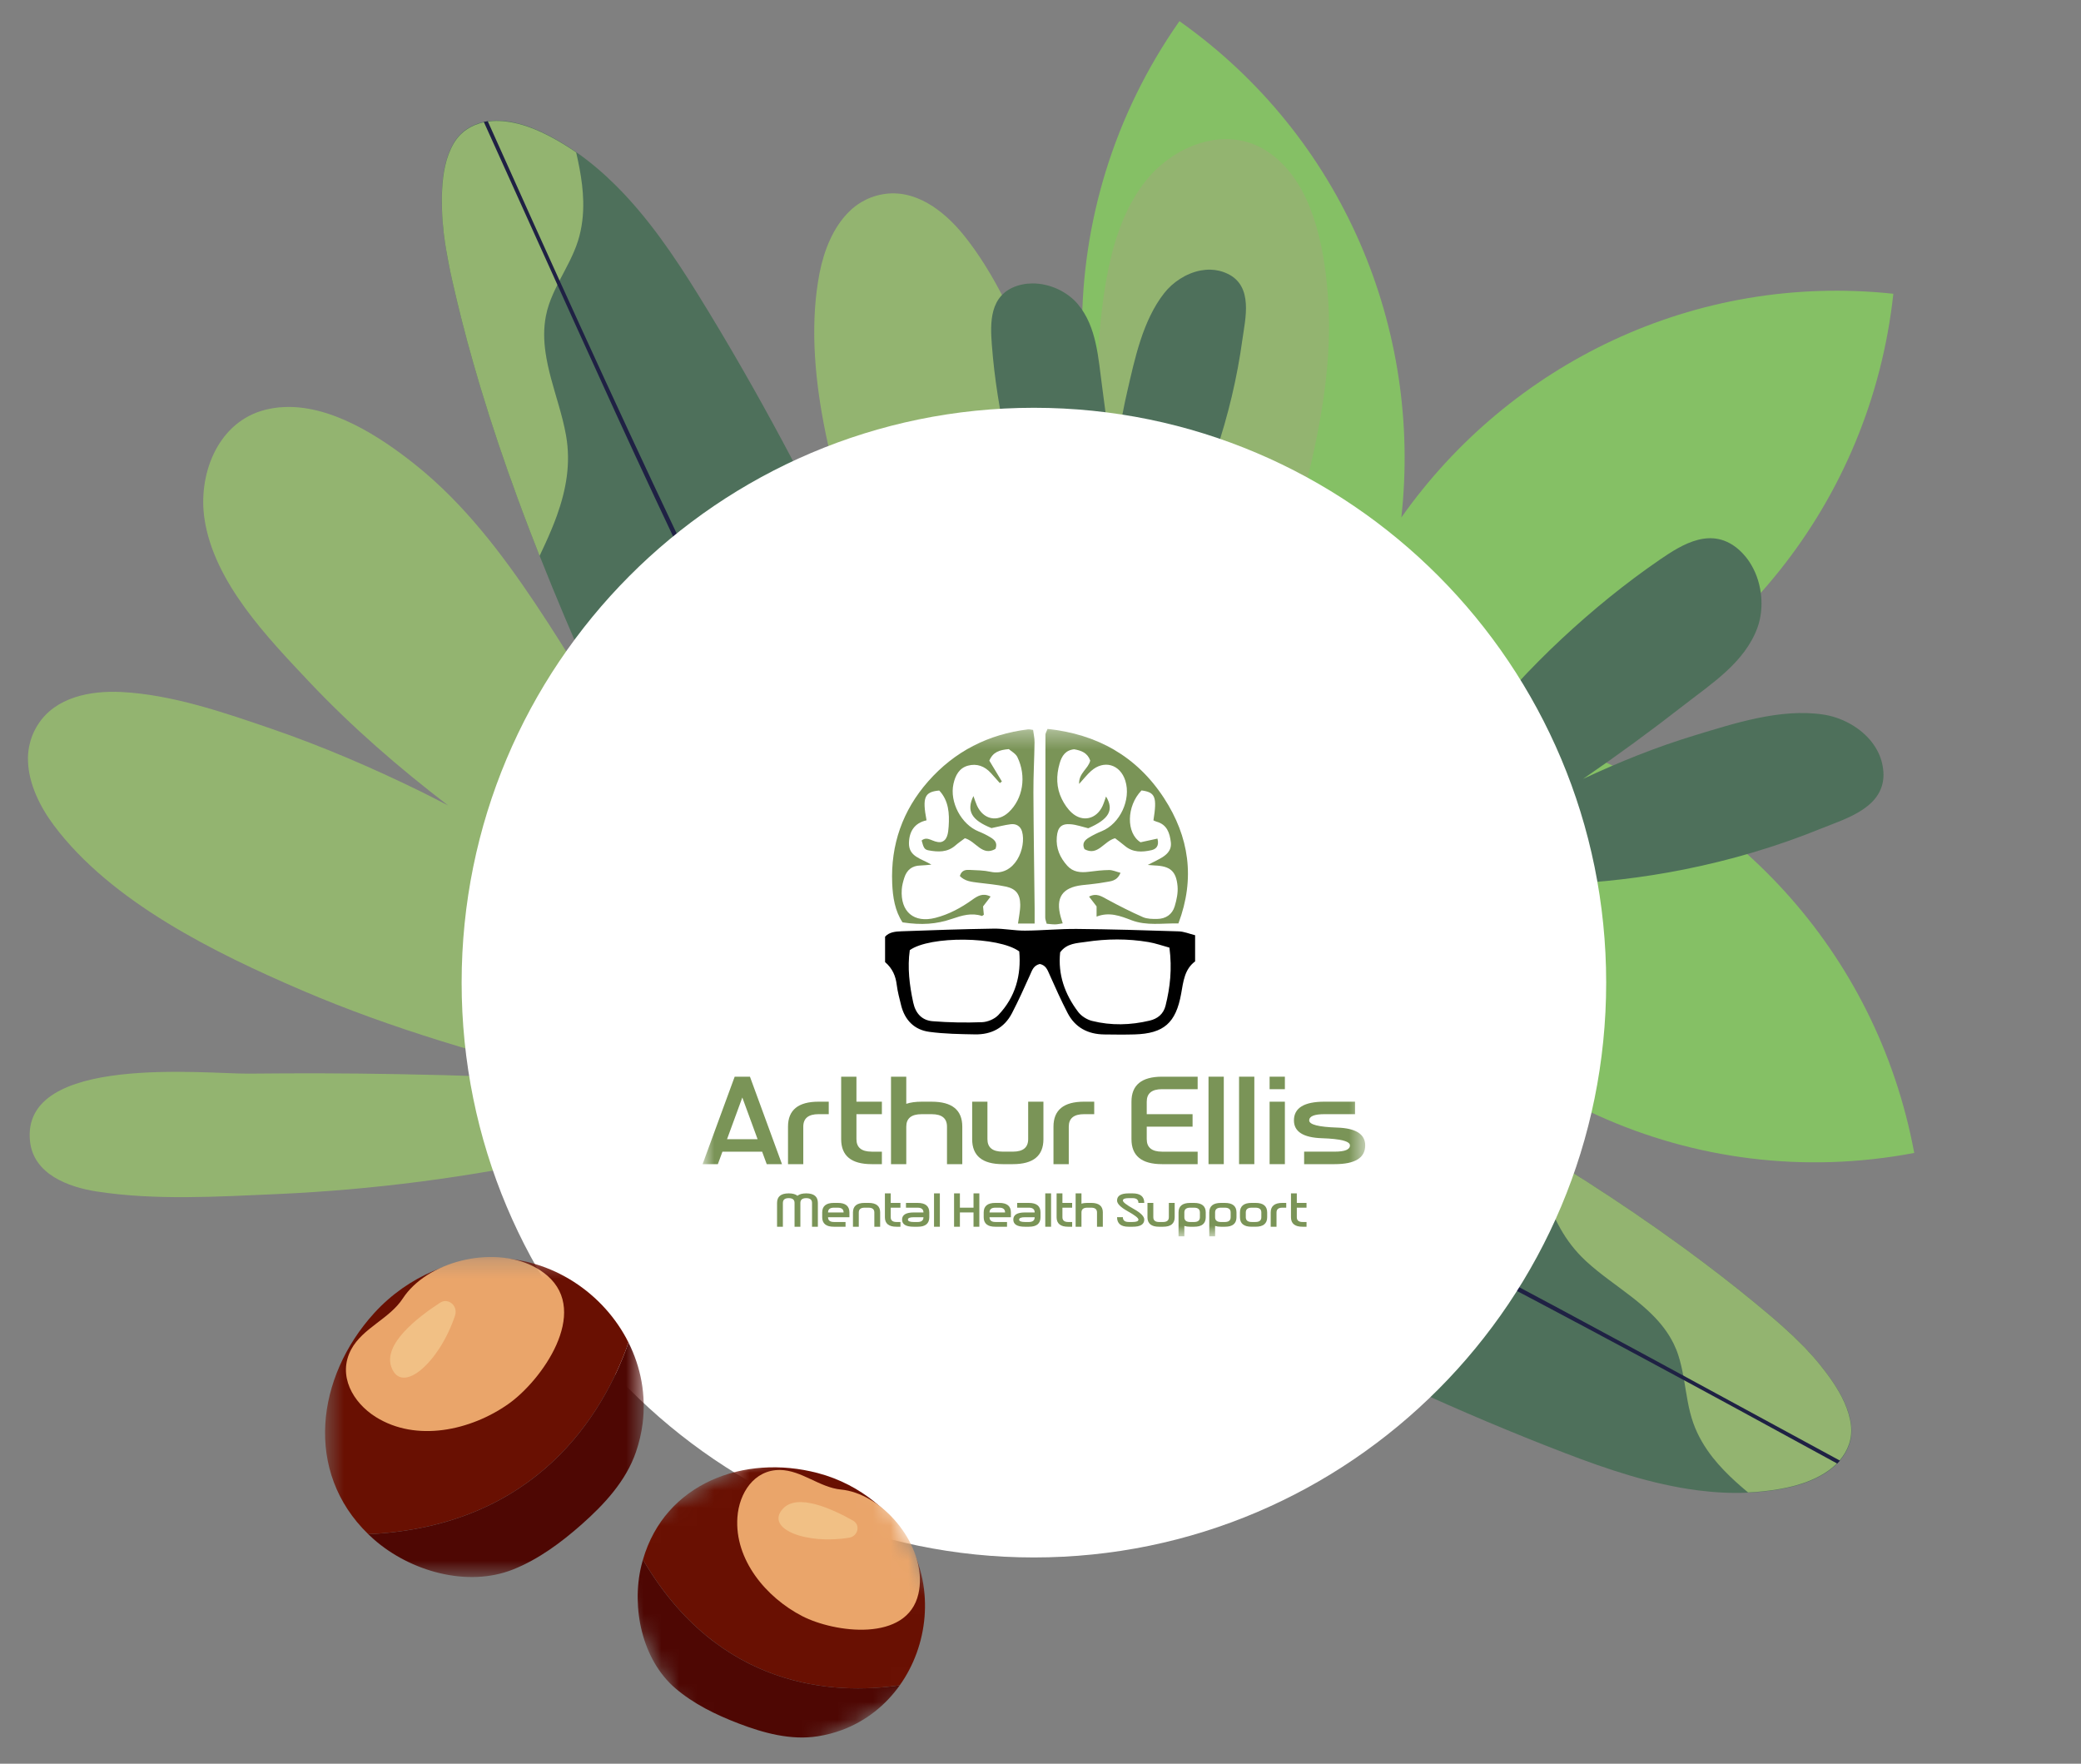 <svg width="118" height="100" viewBox="0 0 118 100" fill="none" xmlns="http://www.w3.org/2000/svg">
<rect x="0" y="0" width="118" height="100" fill="#808080" stroke="none"/>
<g clip-path="url(#clip0_850_21490)">
<mask id="mask0_850_21490" style="mask-type:alpha" maskUnits="userSpaceOnUse" x="0" y="0" width="118" height="100">
<path d="M118 0H0V100H118V0Z" fill="#D9D9D9"/>
</mask>
<g mask="url(#mask0_850_21490)">
<path d="M108.544 65.371C106.404 53.849 98.034 45.094 87.584 41.949C98.084 38.118 106.067 28.56 107.359 16.656C96.084 15.448 85.586 20.648 79.46 29.343C80.646 18.711 76.189 7.784 66.878 1.2C59.41 11.846 59.706 25.636 66.593 35.773C60.149 32.38 52.09 32.582 45.644 36.997L46.216 37.841C52.017 46.408 63.165 49.131 72.15 44.592C63.839 51.912 62.819 64.588 69.935 73.123L70.716 72.465C76.94 67.221 79.269 59.044 77.378 51.646C83.752 61.932 95.964 67.759 108.546 65.37L108.544 65.371Z" fill="#85C065"/>
<path d="M15.883 23.092C15.599 23.12 15.318 23.166 15.041 23.235C14.96 23.257 14.879 23.282 14.797 23.304C12.274 24.099 11.227 26.977 11.595 29.421C12.136 33.017 15.159 36.14 17.54 38.666C19.964 41.23 22.62 43.532 25.412 45.669C24.894 45.402 24.376 45.132 23.85 44.873C21.104 43.53 18.291 42.316 15.399 41.323C12.691 40.391 9.747 39.379 6.868 39.235C5.131 39.153 3.142 39.515 2.143 41.097C1.894 41.488 1.74 41.895 1.656 42.305C1.599 42.586 1.575 42.871 1.588 43.149C1.624 44.438 2.265 45.735 3.04 46.777C6.302 51.154 12.228 54.047 17.1 56.142C22.271 58.363 27.686 59.902 33.131 61.277C29.599 61.092 26.067 60.962 22.539 60.902C19.729 60.851 16.919 60.844 14.109 60.874C11.701 60.9 1.169 59.728 1.702 64.706C1.897 66.585 3.891 67.309 5.482 67.556C8.798 68.07 12.372 67.849 15.711 67.703C21.177 67.46 26.602 66.751 31.942 65.596C33.851 65.186 35.749 64.717 37.633 64.199C37.785 64.159 37.863 64.056 37.893 63.941C38.677 63.646 39.395 63.184 39.989 62.481C40.926 61.368 41.492 59.839 41.951 58.427C42.019 58.216 42.087 58.009 42.151 57.806C42.166 57.754 42.185 57.706 42.196 57.654C42.392 57.037 42.558 56.404 42.672 55.768C42.73 55.465 42.772 55.154 42.793 54.847C42.879 53.936 42.83 53.025 42.574 52.123C41.618 48.743 38.18 46.113 36.213 43.308C34.141 40.343 32.347 37.198 30.334 34.192C28.427 31.347 26.314 28.578 23.635 26.416C21.599 24.777 18.672 22.847 15.883 23.096V23.092Z" fill="#93B470"/>
<path d="M72.562 9.134C72.35 8.942 72.127 8.764 71.891 8.604C71.82 8.558 71.747 8.515 71.677 8.469C69.394 7.126 66.568 8.282 65.014 10.197C62.727 13.017 62.455 17.364 62.193 20.832C61.932 24.359 62.019 27.881 62.321 31.394C62.169 30.829 62.02 30.262 61.857 29.698C61.002 26.752 60.007 23.844 58.795 21.026C57.663 18.385 56.43 15.516 54.602 13.277C53.495 11.931 51.891 10.694 50.053 11.015C49.598 11.092 49.195 11.251 48.835 11.464C48.59 11.611 48.364 11.785 48.168 11.981C47.241 12.874 46.716 14.222 46.468 15.499C45.434 20.866 47.283 27.218 49.014 32.25C50.85 37.589 53.355 42.65 56 47.624C53.763 44.873 51.486 42.159 49.158 39.494C47.308 37.37 45.425 35.276 43.514 33.206C41.877 31.432 35.663 22.811 32.351 26.553C31.096 27.96 31.902 29.93 32.79 31.28C34.639 34.091 37.205 36.601 39.555 38.986C43.408 42.889 47.577 46.447 52.017 49.642C53.602 50.787 55.224 51.883 56.872 52.937C57.003 53.023 57.131 53.011 57.236 52.957C57.98 53.342 58.804 53.565 59.722 53.535C61.172 53.483 62.68 52.876 64.029 52.269C64.23 52.178 64.428 52.089 64.621 52C64.669 51.976 64.718 51.958 64.763 51.931C65.35 51.662 65.928 51.361 66.474 51.019C66.736 50.857 66.994 50.68 67.234 50.489C67.964 49.941 68.603 49.292 69.095 48.496C70.945 45.513 70.573 41.188 71.32 37.841C72.114 34.307 73.226 30.859 74.09 27.342C74.906 24.012 75.527 20.578 75.321 17.134C75.161 14.518 74.617 11.044 72.559 9.137L72.562 9.134Z" fill="#93B470"/>
<path d="M106.792 43.746C106.761 43.301 106.634 42.895 106.435 42.529C106.325 42.328 106.192 42.135 106.041 41.957C105.361 41.158 104.329 40.651 103.382 40.513C100.947 40.149 98.299 41.027 96.097 41.694C93.914 42.354 91.817 43.203 89.767 44.162C91.73 42.817 93.65 41.413 95.527 39.947C97.048 38.76 98.924 37.567 99.649 35.6C100.042 34.532 99.95 33.121 99.303 32.028C99.19 31.833 99.058 31.647 98.906 31.477C98.823 31.379 98.732 31.287 98.635 31.198C97.088 29.798 95.401 30.854 94.143 31.715C92.164 33.07 90.295 34.595 88.53 36.242C85.041 39.502 82.042 43.284 79.551 47.47C79.279 47.923 79.012 48.383 78.753 48.846C78.72 48.905 78.686 48.961 78.653 49.02C78.515 49.264 78.763 49.497 78.988 49.495C79.021 49.537 79.067 49.572 79.115 49.597C79.147 49.615 79.181 49.623 79.222 49.63C79.872 49.727 80.525 49.81 81.169 49.876C86.022 50.408 90.834 50.225 95.469 49.303C98.163 48.766 100.785 47.989 103.296 46.965C104.677 46.406 106.938 45.776 106.794 43.744L106.792 43.746Z" fill="#4E705B"/>
<path d="M47.762 62.115C50.696 66.492 53.671 70.847 56.401 75.354C56.576 75.47 56.741 75.612 56.901 75.778L60.26 75.05C61.198 74.847 62.83 74.797 62.588 73.446C62.473 72.802 62.201 72.168 62.002 71.547C61.809 70.955 61.618 70.363 61.428 69.772C61.366 69.583 61.305 69.395 61.244 69.207C61.231 69.164 61.217 69.123 61.204 69.081C60.215 66.028 59.219 62.977 58.205 59.931C56.151 53.76 51.477 39.517 48.71 33.654C45.975 27.858 42.972 22.18 39.601 16.732C38.225 14.511 36.742 12.32 34.878 10.475C34.194 9.799 33.458 9.17 32.666 8.621C32.413 8.443 32.153 8.276 31.888 8.116C30.854 7.497 29.716 6.951 28.5 6.85C28.239 6.828 27.982 6.831 27.731 6.863C27.706 6.867 27.681 6.869 27.658 6.874C27.596 6.883 27.537 6.892 27.479 6.904C27.464 6.908 27.45 6.911 27.435 6.914C26.73 7.064 26.106 7.451 25.715 8.127C25.085 9.214 25.023 10.652 25.06 11.876C25.1 13.233 25.348 14.573 25.642 15.895C25.992 17.459 26.394 19.011 26.831 20.55C27.889 24.264 29.172 27.909 30.593 31.498C31.521 33.843 32.507 36.164 33.525 38.466C36.14 44.376 44.187 56.784 47.762 62.116L47.762 62.115Z" fill="#4E705B"/>
<path d="M29.985 29.943C29.767 29.376 29.555 28.807 29.345 28.236C28.592 26.186 27.892 24.117 27.262 22.025C27.23 21.922 27.199 21.818 27.169 21.715C27.055 21.334 26.943 20.953 26.835 20.57C26.605 19.765 26.386 18.955 26.18 18.142C25.992 17.402 25.813 16.659 25.646 15.914C25.57 15.577 25.498 15.238 25.433 14.897C25.336 14.405 25.252 13.911 25.188 13.415C25.179 13.336 25.168 13.257 25.158 13.177C25.159 13.173 25.157 13.168 25.157 13.163C25.109 12.743 25.076 12.32 25.064 11.897C25.052 11.525 25.05 11.13 25.072 10.735C25.117 9.83 25.28 8.904 25.719 8.148C26.112 7.469 26.738 7.083 27.446 6.933C27.458 6.93 27.471 6.927 27.483 6.926C27.544 6.913 27.606 6.903 27.669 6.894C27.69 6.89 27.713 6.887 27.735 6.884C27.986 6.852 28.243 6.85 28.503 6.871C28.517 6.874 28.531 6.873 28.544 6.875C29.745 6.985 30.869 7.524 31.891 8.137C32.156 8.296 32.416 8.463 32.67 8.641C32.81 9.247 32.931 9.856 33.004 10.476C33.04 10.786 33.064 11.098 33.071 11.41C33.088 12.167 33.005 12.925 32.776 13.653C32.526 14.448 32.11 15.167 31.729 15.905C31.688 15.986 31.647 16.066 31.607 16.147C31.428 16.503 31.265 16.865 31.134 17.243C31.055 17.471 30.995 17.7 30.952 17.928C30.82 18.617 30.835 19.302 30.933 19.984C31.003 20.47 31.112 20.951 31.239 21.433C31.522 22.498 31.89 23.558 32.083 24.616C32.089 24.648 32.095 24.679 32.1 24.711C32.376 26.293 32.098 27.78 31.58 29.229C31.391 29.756 31.169 30.279 30.932 30.798C30.823 31.036 30.712 31.274 30.599 31.513C30.598 31.514 30.596 31.516 30.596 31.518C30.389 30.993 30.184 30.468 29.984 29.942L29.985 29.943Z" fill="#93B470"/>
<path d="M49.217 51.587C52.928 57.899 57.073 63.911 61.428 69.775C61.366 69.586 61.305 69.398 61.244 69.209C61.23 69.167 61.217 69.126 61.204 69.083C60.601 68.272 60.005 67.458 59.413 66.639C55.285 60.932 51.438 55.036 47.959 48.909C44.51 42.839 41.377 36.593 38.386 30.284C34.709 22.528 31.166 14.707 27.657 6.872C27.595 6.881 27.535 6.89 27.478 6.902C27.463 6.906 27.449 6.909 27.434 6.912C28.468 9.207 29.505 11.5 30.542 13.793C36.331 26.596 42.087 39.462 49.216 51.586L49.217 51.587Z" fill="#1F2144"/>
<path d="M54.906 51.194C49.934 49.49 44.943 47.828 40.055 45.896C39.845 45.91 39.628 45.897 39.401 45.863L37.164 48.482C36.539 49.213 35.27 50.245 36.275 51.174C36.755 51.616 37.353 51.957 37.886 52.33C38.395 52.684 38.903 53.04 39.411 53.395C39.574 53.508 39.736 53.62 39.898 53.734C39.934 53.76 39.969 53.785 40.006 53.81C42.632 55.64 45.261 57.466 47.903 59.276C53.254 62.943 65.551 71.449 71.285 74.438C76.953 77.393 82.763 80.092 88.728 82.383C91.161 83.317 93.661 84.16 96.256 84.499C97.208 84.622 98.173 84.676 99.134 84.632C99.443 84.62 99.751 84.595 100.058 84.561C101.254 84.426 102.489 84.17 103.519 83.512C103.739 83.371 103.942 83.213 104.123 83.035C104.14 83.016 104.159 83 104.175 82.981C104.219 82.937 104.26 82.893 104.299 82.849C104.309 82.837 104.318 82.826 104.328 82.814C104.799 82.267 105.064 81.58 104.968 80.804C104.815 79.555 103.998 78.372 103.232 77.42C102.384 76.363 101.379 75.446 100.349 74.573C99.129 73.539 97.875 72.547 96.6 71.587C93.521 69.272 90.305 67.147 87.012 65.152C84.862 63.848 82.679 62.598 80.482 61.383C74.841 58.264 60.962 53.269 54.905 51.193L54.906 51.194Z" fill="#4E705B"/>
<path d="M88.433 66.021C88.948 66.341 89.46 66.665 89.971 66.992C91.804 68.168 93.607 69.391 95.369 70.674C95.456 70.737 95.543 70.8 95.629 70.864C95.95 71.099 96.268 71.334 96.584 71.573C97.252 72.075 97.915 72.587 98.568 73.109C99.163 73.585 99.754 74.067 100.335 74.56C100.598 74.783 100.86 75.008 101.117 75.24C101.49 75.573 101.854 75.916 102.203 76.272C102.259 76.329 102.316 76.386 102.371 76.443C102.373 76.447 102.378 76.45 102.381 76.454C102.672 76.76 102.952 77.076 103.218 77.406C103.45 77.695 103.689 78.008 103.91 78.336C104.419 79.084 104.846 79.921 104.952 80.789C105.048 81.569 104.781 82.257 104.308 82.805C104.3 82.816 104.292 82.826 104.283 82.834C104.242 82.881 104.199 82.927 104.154 82.972C104.139 82.988 104.123 83.004 104.107 83.02C103.927 83.198 103.723 83.356 103.503 83.497C103.49 83.504 103.48 83.512 103.469 83.519C102.446 84.161 101.226 84.414 100.043 84.547C99.736 84.581 99.428 84.606 99.119 84.618C98.642 84.221 98.179 83.809 97.748 83.359C97.532 83.135 97.326 82.9 97.132 82.656C96.663 82.063 96.274 81.41 96.018 80.691C95.738 79.906 95.636 79.08 95.495 78.261C95.479 78.172 95.464 78.083 95.447 77.995C95.375 77.602 95.287 77.214 95.164 76.834C95.09 76.604 94.999 76.386 94.897 76.178C94.587 75.549 94.162 75.013 93.674 74.529C93.326 74.184 92.948 73.867 92.558 73.561C91.691 72.885 90.76 72.264 89.969 71.538C89.945 71.517 89.921 71.495 89.899 71.473C88.726 70.38 88.052 69.027 87.593 67.558C87.426 67.024 87.287 66.473 87.164 65.915C87.107 65.659 87.052 65.403 86.999 65.144C86.999 65.142 86.999 65.14 86.998 65.138C87.479 65.431 87.958 65.724 88.434 66.021L88.433 66.021Z" fill="#93B470"/>
<path d="M60.085 60.463C53.329 57.689 46.408 55.418 39.409 53.393C39.572 53.506 39.735 53.618 39.896 53.732C39.933 53.757 39.968 53.782 40.005 53.807C40.973 54.087 41.938 54.374 42.903 54.667C49.626 56.705 56.239 59.065 62.7 61.832C69.1 64.572 75.356 67.644 81.537 70.852C89.135 74.796 96.665 78.873 104.177 82.983C104.221 82.938 104.263 82.894 104.301 82.85C104.311 82.838 104.32 82.827 104.33 82.815C102.125 81.616 99.919 80.419 97.713 79.223C85.394 72.54 73.063 65.789 60.086 60.463L60.085 60.463Z" fill="#1F2144"/>
<path d="M69.618 15.527C69.298 15.371 68.967 15.297 68.634 15.29C68.451 15.286 68.264 15.303 68.081 15.336C67.256 15.492 66.493 16.01 66.019 16.615C64.794 18.169 64.343 20.368 63.925 22.17C63.509 23.957 63.258 25.761 63.102 27.574C62.956 25.668 62.753 23.766 62.488 21.87C62.275 20.334 62.199 18.548 61.128 17.257C60.547 16.555 59.534 16.056 58.52 16.071C58.34 16.071 58.158 16.089 57.98 16.127C57.879 16.146 57.779 16.173 57.679 16.205C56.091 16.725 56.148 18.324 56.241 19.547C56.387 21.469 56.695 23.383 57.13 25.272C57.99 29.01 59.408 32.614 61.308 36.026C61.512 36.396 61.724 36.766 61.941 37.132C61.968 37.179 61.993 37.224 62.022 37.272C62.136 37.465 62.395 37.385 62.484 37.228C62.526 37.221 62.569 37.203 62.605 37.179C62.63 37.165 62.649 37.144 62.671 37.118C62.997 36.703 63.316 36.281 63.619 35.858C65.926 32.684 67.723 29.252 68.937 25.649C69.642 23.555 70.153 21.415 70.448 19.253C70.613 18.066 71.081 16.236 69.618 15.525L69.618 15.527Z" fill="#4E705B"/>
<path d="M58.626 88.306C76.547 88.306 91.076 73.714 91.076 55.714C91.076 37.713 76.547 23.121 58.626 23.121C40.704 23.121 26.176 37.713 26.176 55.714C26.176 73.714 40.704 88.306 58.626 88.306Z" fill="white"/>
<mask id="mask1_850_21490" style="mask-type:luminance" maskUnits="userSpaceOnUse" x="39" y="41" width="39" height="30">
<path d="M77.412 41.331H39.839V70.097H77.412V41.331Z" fill="white"/>
</mask>
<g mask="url(#mask1_850_21490)">
<path d="M66.311 53.73C65.903 53.619 65.52 53.48 65.124 53.414C63.942 53.214 62.751 53.224 61.568 53.404C61.062 53.481 60.5 53.473 60.115 53.994C59.978 55.25 60.38 56.377 61.139 57.378C61.318 57.614 61.636 57.813 61.925 57.885C63.008 58.156 64.106 58.126 65.189 57.868C65.632 57.763 65.971 57.503 66.092 57.017C66.35 55.981 66.468 54.937 66.311 53.73ZM51.588 53.872C51.449 54.853 51.567 55.846 51.783 56.843C51.919 57.472 52.287 57.855 52.887 57.902C53.817 57.976 54.755 57.992 55.687 57.957C56.002 57.945 56.389 57.782 56.606 57.555C57.583 56.533 57.915 55.284 57.795 53.944C56.613 53.084 52.733 53.053 51.588 53.872ZM58.962 54.656C58.603 54.743 58.527 55.01 58.412 55.266C58.083 56 57.752 56.735 57.382 57.448C56.947 58.285 56.21 58.664 55.29 58.648C54.423 58.633 53.549 58.62 52.692 58.504C51.846 58.39 51.303 57.84 51.095 56.992C51.002 56.612 50.897 56.232 50.849 55.845C50.788 55.342 50.611 54.912 50.187 54.549V53.109C50.426 52.841 50.784 52.816 51.116 52.803C52.856 52.738 54.596 52.68 56.336 52.653C56.929 52.643 57.523 52.77 58.116 52.766C59.1 52.76 60.084 52.661 61.067 52.67C62.99 52.687 64.914 52.743 66.836 52.807C67.142 52.817 67.444 52.947 67.767 53.026V54.51C67.164 54.957 67.098 55.658 66.976 56.339C66.678 58 65.994 58.601 64.335 58.65C63.762 58.667 63.189 58.659 62.615 58.652C61.694 58.641 60.964 58.266 60.533 57.43C60.165 56.715 59.834 55.981 59.508 55.245C59.393 54.985 59.303 54.73 58.961 54.656" fill="black"/>
<path d="M66.82 52.358C65.904 52.337 65.023 52.506 64.15 52.172C63.532 51.935 62.901 51.688 62.18 51.971V51.391C62.055 51.229 61.92 51.054 61.753 50.836C62.176 50.618 62.463 50.822 62.785 50.997C63.446 51.357 64.119 51.697 64.807 52C65.047 52.105 65.345 52.106 65.616 52.103C66.099 52.097 66.468 51.853 66.608 51.39C66.719 51.024 66.805 50.62 66.771 50.245C66.693 49.382 66.347 49.105 65.473 49.071C65.383 49.067 65.293 49.058 65.081 49.041C65.366 48.896 65.555 48.804 65.739 48.704C66.12 48.499 66.45 48.242 66.39 47.748C66.327 47.227 66.172 46.75 65.583 46.589C65.52 46.572 65.462 46.538 65.404 46.514C65.616 45.183 65.511 44.92 64.728 44.817C63.868 45.702 63.85 47.246 64.673 47.756C65.003 47.684 65.317 47.616 65.632 47.548C65.747 47.98 65.534 48.15 65.287 48.205C64.765 48.32 64.238 48.344 63.785 47.961C63.597 47.803 63.398 47.658 63.228 47.527C62.589 47.693 62.252 48.559 61.495 48.147C61.333 47.818 61.514 47.633 61.736 47.496C61.968 47.352 62.218 47.23 62.472 47.127C63.505 46.708 64.148 45.341 63.81 44.265C63.515 43.328 62.589 43.064 61.86 43.721C61.632 43.926 61.442 44.173 61.191 44.448C61.16 43.834 61.714 43.586 61.82 43.124C61.662 42.679 61.305 42.552 60.907 42.483C60.423 42.534 60.209 42.85 60.084 43.286C59.885 43.978 59.89 44.659 60.21 45.306C60.35 45.589 60.539 45.87 60.77 46.08C61.381 46.637 62.175 46.449 62.521 45.693C62.596 45.528 62.647 45.352 62.716 45.16C63.185 45.931 62.883 46.45 61.707 46.962C61.378 46.883 61.051 46.763 60.715 46.734C60.181 46.688 59.973 46.907 59.925 47.45C59.867 48.093 60.104 48.627 60.52 49.088C60.845 49.449 61.272 49.486 61.724 49.43C62.11 49.382 62.498 49.333 62.885 49.33C63.088 49.328 63.292 49.424 63.537 49.487C63.338 49.98 62.958 49.962 62.644 50.023C62.217 50.104 61.782 50.137 61.351 50.188C60.23 50.322 59.843 50.902 60.147 51.993C60.177 52.101 60.213 52.207 60.259 52.353C60.096 52.376 59.965 52.41 59.834 52.411C59.678 52.413 59.522 52.389 59.351 52.374C59.318 52.242 59.268 52.133 59.268 52.023C59.268 48.567 59.273 45.11 59.281 41.654C59.281 41.57 59.34 41.485 59.399 41.329C62.208 41.624 64.46 42.879 66.007 45.257C67.426 47.44 67.785 49.798 66.82 52.357" fill="#7A9457"/>
<path d="M56.222 46.953C55.096 46.504 54.782 45.986 55.197 45.135C55.272 45.338 55.324 45.511 55.397 45.673C55.754 46.466 56.562 46.645 57.195 46.053C58.004 45.298 58.219 44.01 57.689 42.926C57.59 42.724 57.34 42.596 57.203 42.474C56.673 42.516 56.301 42.644 56.099 43.128C56.33 43.51 56.57 43.91 56.811 44.309C56.772 44.339 56.733 44.368 56.694 44.398C56.525 44.209 56.357 44.021 56.188 43.832C55.833 43.438 55.383 43.275 54.882 43.413C54.392 43.548 54.172 43.964 54.066 44.438C53.833 45.478 54.511 46.75 55.495 47.144C55.728 47.237 55.957 47.349 56.171 47.481C56.391 47.616 56.583 47.79 56.446 48.133C55.692 48.567 55.352 47.708 54.713 47.526C54.549 47.65 54.346 47.787 54.162 47.947C53.712 48.335 53.189 48.311 52.662 48.216C52.417 48.172 52.372 48.073 52.26 47.655C52.614 47.368 52.892 47.786 53.337 47.747C53.721 47.673 53.766 47.237 53.792 46.863C53.842 46.126 53.796 45.393 53.258 44.822C52.421 44.895 52.29 45.214 52.538 46.511C51.858 46.66 51.553 47.142 51.541 47.799C51.527 48.58 52.237 48.674 52.813 49.024C52.557 49.045 52.376 49.069 52.195 49.073C51.719 49.08 51.419 49.324 51.278 49.766C51.208 49.983 51.147 50.211 51.133 50.437C51.051 51.702 51.827 52.352 53.04 52.041C53.805 51.845 54.49 51.475 55.13 51.016C55.431 50.8 55.735 50.611 56.171 50.835C56.016 51.037 55.883 51.21 55.743 51.393C55.758 51.554 55.773 51.712 55.787 51.864C55.741 51.892 55.696 51.94 55.67 51.932C55.086 51.74 54.542 51.907 53.994 52.094C53.089 52.404 52.261 52.46 51.178 52.297C50.743 51.644 50.623 50.858 50.591 50.087C50.499 47.897 51.18 45.95 52.629 44.305C54.136 42.595 56.043 41.631 58.296 41.353C58.361 41.345 58.429 41.367 58.58 41.385C58.609 41.612 58.666 41.851 58.662 42.089C58.649 43.034 58.594 43.978 58.598 44.923C58.608 47.113 58.643 49.304 58.667 51.495C58.669 51.766 58.667 52.038 58.667 52.363H57.724C57.771 51.996 57.855 51.641 57.851 51.287C57.844 50.693 57.6 50.387 57.023 50.266C56.51 50.156 55.983 50.113 55.46 50.047C55.082 49.998 54.7 49.964 54.426 49.667C54.534 49.319 54.774 49.313 55 49.324C55.388 49.343 55.784 49.346 56.161 49.428C57.562 49.735 58.212 48.05 57.954 47.146C57.868 46.843 57.619 46.694 57.316 46.732C56.957 46.777 56.604 46.873 56.222 46.952" fill="#7A9457"/>
<path d="M42.092 62.227L42.958 64.59H41.226L42.092 62.227ZM41.659 61.047L39.839 66.006H40.705L40.965 65.298H43.215L43.476 66.006H44.341L42.525 61.047H41.659Z" fill="#7A9457"/>
<path d="M46.415 62.464H46.993V63.172H46.415C45.838 63.172 45.549 63.408 45.549 63.881V66.006H44.683V63.881C44.683 62.936 45.261 62.464 46.415 62.464Z" fill="#7A9457"/>
<path d="M49.428 65.298H50.006V66.006H49.428C48.274 66.006 47.697 65.534 47.697 64.589V61.047H48.563V62.464H50.006V63.172H48.563V64.589C48.563 65.061 48.851 65.297 49.428 65.297" fill="#7A9457"/>
<path d="M54.565 63.881V66.006H53.698V63.881C53.698 63.409 53.41 63.173 52.833 63.173H52.255C51.678 63.173 51.389 63.409 51.389 63.881V66.006H50.523V61.047H51.389V62.585C51.629 62.505 51.917 62.465 52.255 62.465H52.833C53.987 62.465 54.565 62.937 54.565 63.881Z" fill="#7A9457"/>
<path d="M55.125 64.589V62.464H55.991V64.589C55.991 65.061 56.279 65.297 56.857 65.297H57.434C58.012 65.297 58.301 65.061 58.301 64.589V62.464H59.166V64.589C59.166 65.534 58.589 66.006 57.434 66.006H56.857C55.702 66.006 55.125 65.534 55.125 64.589Z" fill="#7A9457"/>
<path d="M61.468 62.464H62.046V63.172H61.468C60.891 63.172 60.603 63.408 60.603 63.881V66.006H59.736V63.881C59.736 62.936 60.314 62.464 61.468 62.464Z" fill="#7A9457"/>
<path d="M65.024 63.173H67.623V63.881H65.024V64.589C65.024 65.061 65.313 65.298 65.891 65.298H67.911V66.006H65.891C64.736 66.006 64.158 65.534 64.158 64.589V62.464C64.158 61.52 64.736 61.047 65.891 61.047H67.911V61.755H65.891C65.313 61.755 65.024 61.992 65.024 62.464V63.172V63.173Z" fill="#7A9457"/>
<path d="M69.393 61.047H68.527V66.006H69.393V61.047Z" fill="#7A9457"/>
<path d="M71.125 61.047H70.259V66.006H71.125V61.047Z" fill="#7A9457"/>
<path d="M72.857 66.006H71.991V62.465H72.857V66.006ZM71.991 61.047H72.857V61.756H71.991V61.047Z" fill="#7A9457"/>
<path d="M75.103 62.464H76.835V63.172H75.103C74.526 63.172 74.237 63.29 74.237 63.526C74.237 63.763 74.766 63.898 75.825 63.933C76.883 63.968 77.412 64.306 77.412 64.943C77.412 65.651 76.835 66.006 75.68 66.006H73.949V65.297H75.68C76.258 65.297 76.547 65.179 76.547 64.943C76.547 64.707 76.017 64.571 74.959 64.536C73.9 64.501 73.371 64.164 73.371 63.526C73.371 62.818 73.949 62.464 75.103 62.464Z" fill="#7A9457"/>
<path d="M44.392 68.203V69.556H44.062V68.203C44.062 67.843 44.282 67.663 44.723 67.663C44.943 67.663 45.108 67.708 45.218 67.798C45.329 67.708 45.495 67.663 45.714 67.663C46.155 67.663 46.376 67.843 46.376 68.203V69.556H46.045V68.203C46.045 68.023 45.935 67.933 45.715 67.933C45.495 67.933 45.384 68.023 45.384 68.203V69.556H45.054V68.203C45.054 68.023 44.944 67.933 44.723 67.933C44.502 67.933 44.393 68.023 44.393 68.203" fill="#7A9457"/>
<path d="M47.504 68.474H47.284C47.063 68.474 46.953 68.564 46.953 68.744H47.835C47.835 68.564 47.724 68.474 47.504 68.474ZM47.284 68.203H47.504C47.945 68.203 48.165 68.384 48.165 68.744V69.015H46.953C46.953 69.194 47.063 69.285 47.284 69.285H47.945V69.556H47.284C46.843 69.556 46.622 69.375 46.622 69.015V68.745C46.622 68.384 46.843 68.203 47.284 68.203Z" fill="#7A9457"/>
<path d="M49.908 68.744V69.556H49.578V68.744C49.578 68.564 49.468 68.474 49.247 68.474H49.027C48.806 68.474 48.696 68.564 48.696 68.744V69.556H48.366V68.744C48.366 68.384 48.586 68.203 49.027 68.203H49.248C49.689 68.203 49.909 68.384 49.909 68.744" fill="#7A9457"/>
<path d="M50.838 69.286H51.059V69.556H50.838C50.397 69.556 50.177 69.376 50.177 69.016V67.663H50.507V68.204H51.058V68.474H50.507V69.016C50.507 69.196 50.617 69.286 50.838 69.286" fill="#7A9457"/>
<path d="M51.812 69.286H52.033C52.253 69.286 52.363 69.196 52.363 69.015H51.812C51.592 69.015 51.482 69.06 51.482 69.15C51.482 69.24 51.592 69.286 51.812 69.286ZM52.033 69.556H51.812C51.372 69.556 51.151 69.421 51.151 69.15C51.151 68.88 51.372 68.745 51.812 68.745H52.363C52.363 68.565 52.253 68.474 52.033 68.474H51.372V68.204H52.033C52.474 68.204 52.694 68.384 52.694 68.744V69.014C52.694 69.375 52.474 69.556 52.033 69.556Z" fill="#7A9457"/>
<path d="M53.293 67.663H52.962V69.556H53.293V67.663Z" fill="#7A9457"/>
<path d="M54.43 68.744V69.556H54.099V67.663H54.43V68.474H55.202V67.663H55.532V69.556H55.202V68.744H54.43Z" fill="#7A9457"/>
<path d="M56.661 68.474H56.441C56.22 68.474 56.11 68.564 56.11 68.744H56.991C56.991 68.564 56.881 68.474 56.661 68.474ZM56.441 68.203H56.661C57.102 68.203 57.322 68.384 57.322 68.744V69.015H56.11C56.11 69.194 56.22 69.285 56.441 69.285H57.102V69.556H56.441C55.999 69.556 55.779 69.375 55.779 69.015V68.745C55.779 68.384 55.999 68.203 56.441 68.203Z" fill="#7A9457"/>
<path d="M58.119 69.286H58.34C58.56 69.286 58.67 69.196 58.67 69.015H58.119C57.898 69.015 57.789 69.06 57.789 69.15C57.789 69.24 57.898 69.286 58.119 69.286ZM58.34 69.556H58.119C57.678 69.556 57.458 69.421 57.458 69.15C57.458 68.88 57.678 68.745 58.119 68.745H58.67C58.67 68.565 58.56 68.474 58.34 68.474H57.678V68.204H58.34C58.78 68.204 59.001 68.384 59.001 68.744V69.014C59.001 69.375 58.78 69.556 58.34 69.556Z" fill="#7A9457"/>
<path d="M59.6 67.663H59.27V69.556H59.6V67.663Z" fill="#7A9457"/>
<path d="M60.574 69.286H60.795V69.556H60.574C60.133 69.556 59.913 69.376 59.913 69.016V67.663H60.243V68.204H60.794V68.474H60.243V69.016C60.243 69.196 60.353 69.286 60.574 69.286" fill="#7A9457"/>
<path d="M62.534 68.744V69.556H62.204V68.744C62.204 68.564 62.094 68.474 61.874 68.474H61.653C61.433 68.474 61.323 68.564 61.323 68.744V69.556H60.992V67.663H61.323V68.249C61.414 68.218 61.524 68.203 61.653 68.203H61.874C62.315 68.203 62.535 68.383 62.535 68.744" fill="#7A9457"/>
<path d="M64.222 67.663C64.663 67.663 64.884 67.843 64.884 68.204H64.553C64.553 68.023 64.443 67.933 64.223 67.933H64.002C63.782 67.933 63.672 67.978 63.672 68.069C63.672 68.159 63.874 68.316 64.278 68.541C64.682 68.767 64.884 68.969 64.884 69.15C64.884 69.42 64.663 69.556 64.222 69.556H64.002C63.561 69.556 63.341 69.375 63.341 69.014H63.671C63.671 69.195 63.781 69.285 64.002 69.285H64.222C64.443 69.285 64.553 69.24 64.553 69.15C64.553 69.06 64.351 68.902 63.947 68.677C63.543 68.451 63.341 68.249 63.341 68.069C63.341 67.798 63.561 67.663 64.002 67.663H64.222Z" fill="#7A9457"/>
<path d="M65.066 69.015V68.204H65.397V69.015C65.397 69.196 65.507 69.286 65.727 69.286H65.948C66.168 69.286 66.278 69.196 66.278 69.015V68.204H66.609V69.015C66.609 69.376 66.388 69.556 65.947 69.556H65.727C65.286 69.556 65.065 69.376 65.065 69.015" fill="#7A9457"/>
<path d="M67.488 69.286H67.708C67.929 69.286 68.039 69.196 68.039 69.015V68.745C68.039 68.565 67.929 68.474 67.708 68.474H67.488C67.268 68.474 67.157 68.564 67.157 68.745V69.015C67.157 69.196 67.268 69.286 67.488 69.286ZM67.708 69.556H67.488C67.359 69.556 67.249 69.54 67.157 69.51V70.097H66.827V68.744C66.827 68.384 67.048 68.204 67.489 68.204H67.709C68.149 68.204 68.37 68.384 68.37 68.744V69.014C68.37 69.375 68.15 69.556 67.709 69.556" fill="#7A9457"/>
<path d="M69.231 69.286H69.451C69.672 69.286 69.782 69.196 69.782 69.015V68.745C69.782 68.565 69.672 68.474 69.451 68.474H69.231C69.01 68.474 68.9 68.564 68.9 68.745V69.015C68.9 69.196 69.01 69.286 69.231 69.286ZM69.451 69.556H69.231C69.102 69.556 68.992 69.54 68.9 69.51V70.097H68.57V68.744C68.57 68.384 68.79 68.204 69.231 68.204H69.452C69.893 68.204 70.113 68.384 70.113 68.744V69.014C70.113 69.375 69.893 69.556 69.452 69.556" fill="#7A9457"/>
<path d="M71.192 68.474H70.971C70.751 68.474 70.641 68.564 70.641 68.744V69.015C70.641 69.194 70.751 69.285 70.971 69.285H71.192C71.412 69.285 71.522 69.195 71.522 69.015V68.744C71.522 68.564 71.412 68.474 71.192 68.474ZM70.971 68.203H71.192C71.633 68.203 71.853 68.384 71.853 68.744V69.015C71.853 69.375 71.633 69.555 71.192 69.555H70.971C70.53 69.555 70.31 69.374 70.31 69.015V68.744C70.31 68.384 70.53 68.203 70.971 68.203Z" fill="#7A9457"/>
<path d="M72.714 68.203H72.934V68.474H72.714C72.493 68.474 72.383 68.564 72.383 68.744V69.556H72.053V68.744C72.053 68.384 72.273 68.203 72.714 68.203Z" fill="#7A9457"/>
<path d="M73.864 69.286H74.085V69.556H73.864C73.424 69.556 73.203 69.376 73.203 69.016V67.663H73.534V68.204H74.084V68.474H73.534V69.016C73.534 69.196 73.643 69.286 73.864 69.286" fill="#7A9457"/>
</g>
<mask id="mask2_850_21490" style="mask-type:luminance" maskUnits="userSpaceOnUse" x="18" y="71" width="19" height="19">
<path d="M36.501 71.269H18.432V89.417H36.501V71.269Z" fill="white"/>
</mask>
<g mask="url(#mask2_850_21490)">
<path d="M35.641 76.123C34.243 73.327 31.3 71.326 27.991 71.326C25.877 71.326 23.195 72.275 21.211 74.458C17.93 78.07 17.227 83.448 20.884 86.987C30.457 86.536 34.215 80.157 35.641 76.121V76.123Z" fill="#691002"/>
<path d="M35.64 76.123C34.215 80.157 30.457 86.538 20.884 86.989C20.983 87.085 21.085 87.181 21.191 87.273C23.242 89.082 26.493 90.025 29.099 88.984C30.535 88.41 31.802 87.472 32.964 86.448C34.268 85.296 35.499 83.968 36.064 82.317C36.246 81.784 36.368 81.253 36.437 80.725C36.647 79.093 36.335 77.51 35.64 76.123Z" fill="#4E0703"/>
<path d="M23.449 72.897C23.216 73.119 23.011 73.36 22.841 73.62C22.085 74.781 20.57 75.289 19.914 76.511C19.126 77.983 20.008 79.53 21.31 80.343C23.606 81.782 26.689 81.109 28.823 79.606C30.717 78.274 33.457 74.421 31.035 72.328C29.042 70.607 25.32 71.12 23.449 72.897Z" fill="#EAA56A"/>
<path d="M25.802 74.584C25.983 74.041 25.417 73.561 24.956 73.861C23.636 74.717 21.736 76.212 22.186 77.494C22.765 79.139 24.91 77.269 25.804 74.586L25.802 74.584Z" fill="#F1C085"/>
</g>
<mask id="mask3_850_21490" style="mask-type:luminance" maskUnits="userSpaceOnUse" x="33" y="80" width="23" height="22">
<path d="M55.158 94.232L47.703 80.017L33.551 87.505L41.006 101.719L55.158 94.232Z" fill="white"/>
</mask>
<g mask="url(#mask3_850_21490)">
<path d="M51.018 95.557C52.622 93.305 52.968 90.164 51.602 87.561C50.73 85.897 48.884 84.179 46.363 83.519C42.193 82.428 37.708 84.095 36.458 88.431C40.759 95.776 47.284 96.1 51.02 95.557L51.018 95.557Z" fill="#691002"/>
<path d="M51.018 95.557C47.284 96.1 40.758 95.777 36.456 88.432C36.422 88.55 36.39 88.67 36.361 88.791C35.797 91.151 36.403 94.097 38.289 95.718C39.33 96.611 40.584 97.22 41.863 97.712C43.298 98.263 44.843 98.683 46.362 98.447C46.853 98.37 47.318 98.247 47.758 98.083C49.117 97.575 50.223 96.676 51.018 95.557Z" fill="#4E0703"/>
<path d="M48.504 84.636C48.235 84.544 47.962 84.482 47.689 84.456C46.471 84.34 45.45 83.358 44.226 83.346C42.754 83.333 41.911 84.665 41.814 86.025C41.64 88.426 43.437 90.573 45.489 91.632C47.309 92.572 51.444 93.137 52.077 90.369C52.597 88.091 50.661 85.374 48.504 84.636Z" fill="#EAA56A"/>
<path d="M48.159 87.183C48.657 87.101 48.798 86.458 48.373 86.219C47.161 85.534 45.212 84.656 44.398 85.539C43.354 86.673 45.698 87.589 48.158 87.185L48.159 87.183Z" fill="#F1C085"/>
</g>
</g>
</g>
<defs>
<clipPath id="clip0_850_21490">
<rect width="118" height="100" fill="white"/>
</clipPath>
</defs>
</svg>
